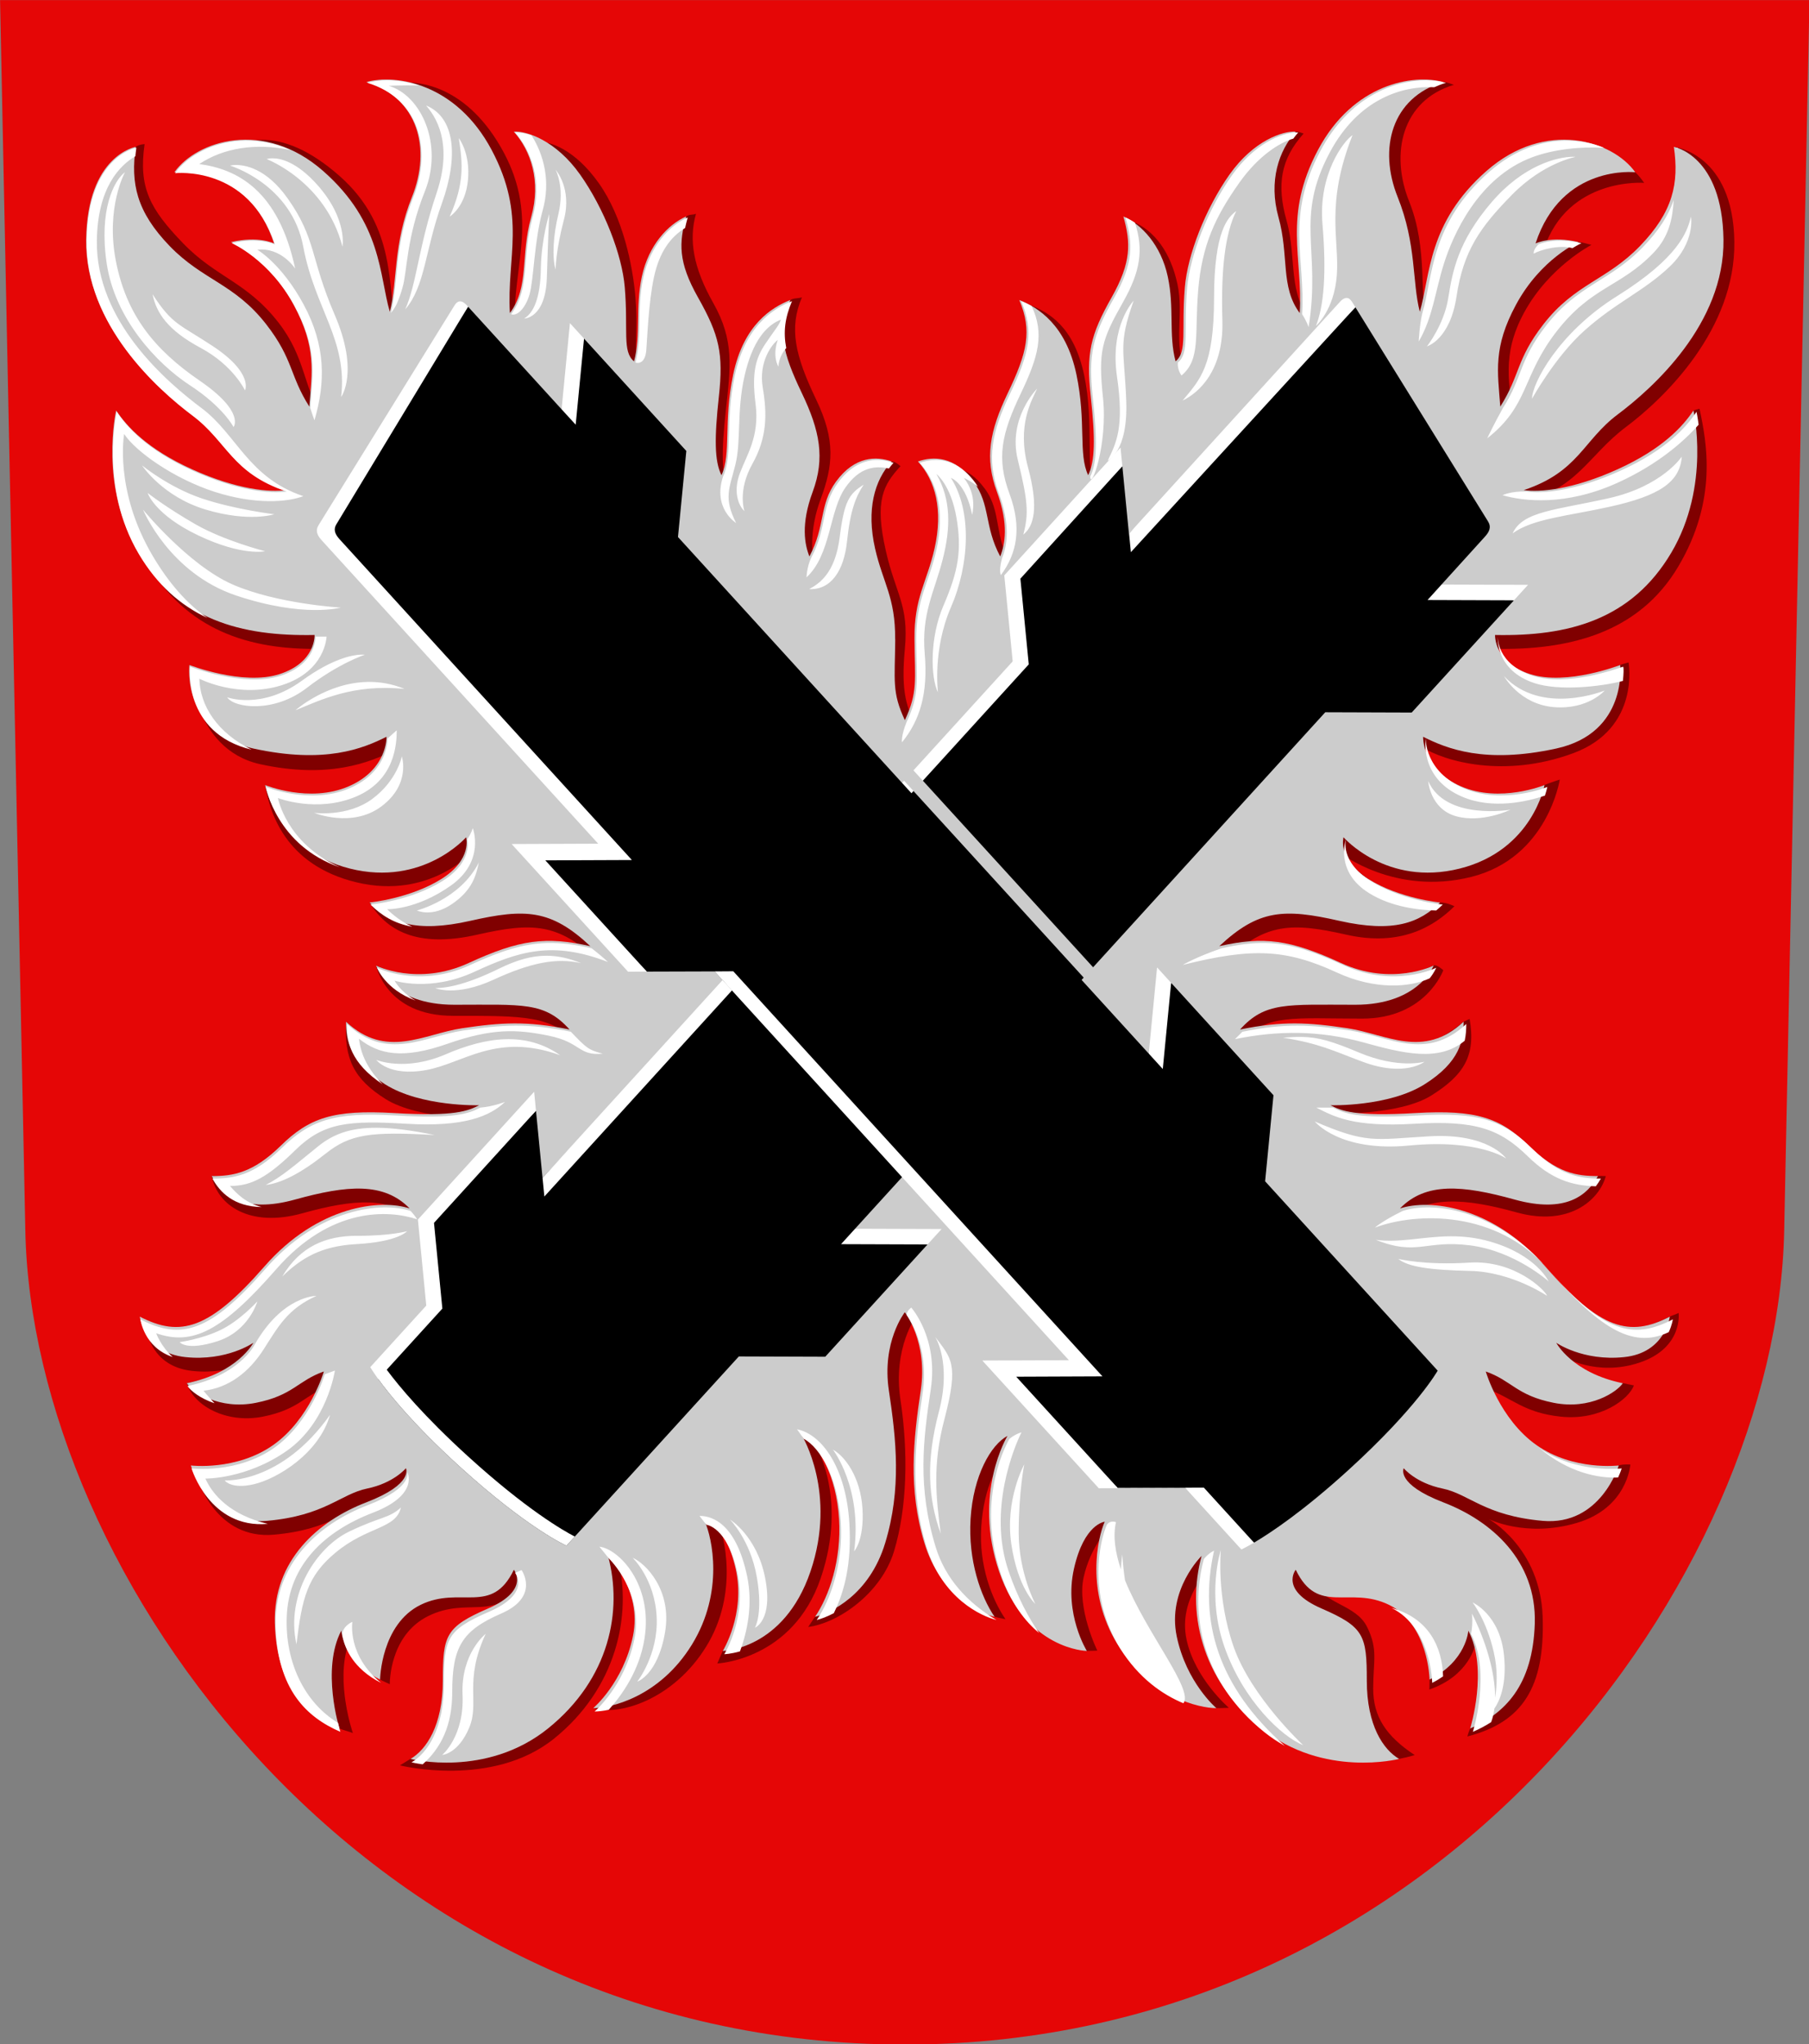 <?xml version="1.0" encoding="UTF-8" standalone="no"?>
<svg xmlns:dc="http://purl.org/dc/elements/1.1/" xmlns:cc="http://creativecommons.org/ns#" xmlns:rdf="http://www.w3.org/1999/02/22-rdf-syntax-ns#" xmlns:svg="http://www.w3.org/2000/svg" xmlns="http://www.w3.org/2000/svg" xmlns:sodipodi="http://sodipodi.sourceforge.net/DTD/sodipodi-0.dtd" xmlns:inkscape="http://www.inkscape.org/namespaces/inkscape" width="500" height="565" viewBox="0 0 132.292 149.49" version="1.1" id="svg847" sodipodi:docname="rääkkylä.svg" inkscape:version="1.0.2 (e86c870879, 2021-01-15, custom)">
  <rect x="0" y="0" width="132.292" height="149.49" fill="#808080" stroke="none"/>
  <defs id="defs841"></defs>
  <g inkscape:label="Layer 1" inkscape:groupmode="layer" id="layer1" transform="translate(-20.379,-31.671)">
    <g id="g1904" transform="matrix(0.962,0,0,0.962,0.779,1.21)" style="stroke-width:1.04">
      <path style="font-variation-settings:normal;opacity:1;vector-effect:none;fill:#e50606;fill-opacity:1;stroke:none;stroke-width:0.275;stroke-linecap:butt;stroke-linejoin:miter;stroke-miterlimit:4;stroke-dasharray:none;stroke-dashoffset:0;stroke-opacity:1;stop-color:#000000;stop-opacity:1" d="m 20.379,31.671 c 0,0 1.388,67.604 1.921,93.573 0.533,25.969 25.759,61.857 66.853,61.857 41.094,0 66.32,-35.887 66.853,-61.857 l 1.921,-93.573 z" id="path846" sodipodi:nodetypes="czzzcc"></path>
      <path style="font-variation-settings:normal;vector-effect:none;fill:#800000;fill-opacity:1;stroke:none;stroke-width:0.275;stroke-linecap:butt;stroke-linejoin:miter;stroke-miterlimit:4;stroke-dasharray:none;stroke-dashoffset:0;stroke-opacity:1;stop-color:#000000" d="m 120.22,56.356 c -2.041,-2.381 -1.222,-4.983 -2.044,-7.924 -0.77,-2.757 -0.432,-4.677 1.298,-6.614 -0.237,-0.081 -0.36,-0.138 -0.599,-0.146 -1.315,-0.048 -2.911,2.059 -4.509,4.319 -1.83,2.589 -3.19,6.099 -3.396,8.561 -0.274,3.277 0.489,4.833 -0.425,5.57 -1.032,-2.508 -0.147,-4.468 -0.665,-6.87 -0.518,-2.402 -1.743,-4.067 -3.395,-4.733 0.562,1.996 0.433,4.126 -1.082,6.812 -1.618,2.867 -1.945,4.247 -1.587,7.541 0.344,3.164 0.337,4.907 -0.198,5.977 -0.765,-1.624 -0.056,-4.998 -0.823,-8.646 -0.793,-3.77 -2.725,-4.799 -4.16,-5.366 0.994,2.348 0.354,4.678 -1.13,7.777 -1.366,2.853 -1.774,4.927 -0.821,7.501 0.915,2.472 1.004,3.765 0.645,4.663 -1.439,-2.282 -0.766,-4.16 -2.084,-5.953 -1.42,-1.932 -2.677,-1.644 -3.834,-1.234 1.321,1.432 1.196,3.89 0.529,6.832 -0.587,2.592 -1.555,3.717 -1.526,6.895 0.029,3.177 0.897,3.809 -0.099,5.945 -1.067,-1.646 -1.461,-2.979 -1.152,-6.296 0.309,-3.318 -0.7,-4.12 -1.456,-7.456 -0.858,-3.786 -0.198,-4.973 1.123,-6.405 -0.24,-0.216 -0.45,-0.35 -0.67,-0.357 -3.738,2.759 -3.816,5.518 -5.725,8.277 h 10e-7 c -0.359,-0.898 -0.597,-2.931 0.318,-5.402 0.953,-2.574 1.157,-4.464 -0.33,-7.571 -1.616,-3.374 -2.082,-5.437 -1.088,-7.785 -0.223,0.088 -0.618,0.04 -0.88,0.204 -1.428,0.896 -3.143,3.527 -3.813,6.712 -0.767,3.648 -0.128,6.04 -0.893,7.664 -0.535,-1.07 -0.542,-2.813 -0.198,-5.977 0.358,-3.293 0.662,-5.305 -0.956,-8.172 -1.515,-2.685 -1.876,-4.787 -1.314,-6.783 -0.225,0.098 -0.5,0.027 -0.739,0.204 -1.217,0.906 -2.411,3.614 -2.844,5.622 -0.518,2.402 0.086,4.082 -0.455,6.098 -0.914,-0.737 -0.291,-2.294 -0.565,-5.57 -0.206,-2.462 -0.953,-6.088 -2.783,-8.678 -1.83,-2.589 -3.768,-3.227 -4.74,-3.161 1.279,1.431 0.899,4.043 0.128,6.8 -0.822,2.941 -0.269,5.164 -1.757,7.149 -0.251,-4.265 1.843,-8.04 -0.835,-13.08 -2.686,-5.056 -6.583,-5.805 -8.837,-5.174 3.947,1.184 3.84,5.898 2.371,9.563 -1.453,3.625 -1.091,6.449 -1.687,8.731 -0.809,-2.747 0.119,-7.449 -4.375,-11.397 -4.515,-3.966 -7.933,-3.065 -9.617,-0.68 6.382,1.134 6.757,6.508 8.998,10.565 1.744,3.238 0.694,6.836 -0.633,8.511 -1.513,-2.378 -1.287,-4.551 -3.368,-7.231 -2.411,-3.104 -4.725,-3.413 -7.248,-6.025 -2.523,-2.613 -3.403,-4.233 -2.93,-7.541 0,0 -0.389,0.007 -0.67,0.204 -0.99,0.695 -1.852,5.722 -1.852,5.722 l 15.875,20.439 -13.196,5.457 c 3.018,5.093 7.706,6.661 13.295,6.548 0,0 0.11,2.084 -2.668,2.977 -2.778,0.893 -7.375,-1.753 -7.375,-1.753 0,0 0.198,6.416 5.391,7.549 5.192,1.133 8.334,-0.14 10.12,-1.033 0,0 0.099,2.48 -2.877,3.77 -2.977,1.29 -6.879,-1.158 -6.879,-1.158 0.322,1.933 1.434,6.09 6.978,7.408 5.572,1.325 8.83,-2.381 8.83,-2.381 0,0 0.496,1.687 -1.885,3.175 -2.381,1.488 -5.986,0.728 -5.986,0.728 1.468,2.434 4.032,3.392 8.2,2.447 4.168,-0.944 6.122,-0.878 9.112,1.928 -3.366,-0.757 -5.372,-0.506 -9.242,1.28 -3.022,1.395 -6.468,-0.465 -7.574,-0.86 0,0 0.752,3.824 5.851,3.824 5.486,10e-6 7.483,-0.026 9.39,2.092 -3.254,-0.666 -5.858,-0.226 -9.075,0.255 -3.217,0.481 -5.38,0.964 -8.448,-1.905 -0.14,2.804 0.553,4.344 3.015,5.891 2.467,1.55 7.635,1.517 7.635,1.517 -0.843,0.421 -1.799,0.869 -6.449,0.595 -4.65,-0.274 -6.476,0.369 -8.632,2.48 -2.128,2.084 -4.165,1.253 -5.783,1.253 0.433,2.252 2.918,3.936 6.874,2.839 3.956,-1.097 6.75,-1.333 8.705,0.68 -2.192,-0.731 -6.982,-0.234 -11.04,4.409 -4.2,4.805 -6.396,5.404 -9.472,3.816 0,0 0.331,2.751 3.473,3.076 3.142,0.325 5.159,-1.091 5.159,-1.091 0,0 -1.72,1.224 -5.589,2.017 0.5,1.697 2.983,3.104 5.788,2.547 2.831,-0.563 3.175,-1.687 5.159,-2.381 0,0 -1.06,3.638 -3.866,5.603 -2.806,1.964 -6.244,1.543 -6.244,1.543 0,0 1.375,4.604 5.791,4.209 4.416,-0.394 5.575,-2.035 7.609,-2.456 2.035,-0.421 2.947,-1.543 2.947,-1.543 0,0 0.631,1.193 -3.017,2.596 -3.648,1.403 -7.086,4.42 -6.946,9.191 0.124,4.225 2.099,5.815 4.382,6.94 0.295,0.145 0.723,0.228 1.02,0.357 0,0 -1.333,-3.859 -0.351,-6.735 0,0 0.283,1.356 2.417,2.66 0.22,0.134 0.478,0.226 0.74,0.357 0,0 -0.07,-3.718 2.947,-5.192 3.017,-1.473 5.051,0.491 7.016,-2.456 0,0 1.263,1.543 -1.964,2.947 -3.227,1.403 -3.438,2.035 -3.438,5.472 0,2.917 -1.69,4.134 -2.985,4.905 -0.231,0.138 -0.623,0.391 -0.804,0.497 0,0 7.016,1.754 11.716,-2.035 4.701,-3.789 5.963,-9.331 4.841,-13.751 0,0 2.977,3.055 2.245,6.595 -0.732,3.54 -4.107,4.835 -4.107,4.835 1.944,0.631 6.112,-0.645 8.597,-4.695 2.465,-4.016 1.377,-8.408 0.842,-9.612 0,0 1.146,1.333 1.918,4.771 0.552,2.46 -1.045,4.169 -1.511,5.186 -0.185,0.404 -0.413,0.959 -0.413,0.959 0,0 5.731,-0.252 7.856,-6.48 2.125,-6.228 -0.483,-10.313 -0.483,-10.313 1.254,0.662 2.208,3.551 2.409,6.86 0.162,2.665 -1.273,4.834 -2.353,6.378 -0.195,0.279 -0.361,0.541 -0.523,0.778 2.257,-0.284 5.546,-2.53 6.525,-5.753 1.003,-3.305 1.092,-7.523 0.491,-11.506 -0.601,-3.983 1.21,-6.384 1.21,-6.384 0,0 1.421,3.017 0.859,6.735 -0.561,3.718 -0.867,4.739 0.38,8.848 0.974,3.209 3.231,6.869 4.704,7.283 0.366,0.103 0.604,0.131 0.83,0.187 -1.058,-1.55 -2.021,-4.099 -1.845,-6.987 0.185,-3.038 1.272,-5.231 2.526,-5.893 0,0 -0.374,5.598 0.609,8.478 0.983,2.88 3.462,6.809 4.896,6.811 0.442,5.8e-4 0.793,-0.023 0.793,-0.023 0,0 -1.569,-3.204 -1.035,-5.584 0.534,-2.379 1.918,-3.718 1.918,-3.718 -0.535,1.204 -0.5,4.193 1.964,8.209 2.049,3.338 4.444,5.409 6.206,5.466 0.375,0.012 0.732,-0.023 0.95,-0.023 0,0 -2.604,-2.222 -3.227,-5.233 -0.623,-3.011 1.684,-5.262 1.684,-5.262 -1.123,4.139 0.561,8.489 5.262,12.278 3.392,2.734 7.306,2.46 9.223,2.099 0.74,-0.14 1.183,-0.288 1.183,-0.288 -2.185,-1.446 -3.155,-2.934 -3.155,-5.049 0,-2.115 0.387,-2.979 -0.465,-4.693 -0.851,-1.714 -3.167,-1.68 -4.296,-3.542 l 7.036,0.781 c 2.294,1.12 2.012,5.61 2.012,6.758 -5e-5,0.361 -0.017,0.761 -0.017,0.761 3.054,-1.056 3.492,-3.421 3.492,-3.421 1.249,2.384 0.103,5.28 -0.389,6.378 -0.116,0.259 -0.215,0.612 -0.215,0.612 4.183,-1.073 5.904,-3.727 5.725,-9.095 -0.176,-5.301 -4.11,-7.437 -4.11,-7.437 0,0 2.827,1.438 6.698,0.3 3.871,-1.138 4.077,-4.439 4.077,-4.439 0,0 -0.489,-0.048 -0.88,0.064 -1.19,0.342 -3.602,0.994 -5.715,-0.485 -2.806,-1.964 -4.362,-5.355 -4.362,-5.355 1.984,0.695 2.798,1.827 5.655,2.133 3.024,0.324 5.193,-1.332 5.573,-2.373 l -0.844,-0.174 c -3.135,-0.159 -4.531,-2.017 -4.531,-2.017 0,0 2.534,1.549 5.791,0.46 3.34,-1.116 2.982,-3.777 2.982,-3.777 -0.196,0.101 -0.479,0.182 -0.669,0.275 -2.802,1.367 -5.01,1.741 -8.943,-2.758 -4.059,-4.643 -9.409,-5.21 -11.602,-4.479 1.955,-2.013 4.96,-1.778 8.916,-0.68 3.956,1.097 6.263,-0.932 6.766,-2.763 -0.163,0 -0.437,-0.019 -0.6,-0.006 -1.453,0.115 -2.811,0.621 -4.724,-1.253 -2.156,-2.111 -3.982,-2.754 -8.632,-2.48 -4.65,0.274 -6.098,-0.595 -6.94,-1.016 0,0 5.168,0.173 7.635,-1.377 2.462,-1.547 3.398,-3.011 2.906,-5.815 l -0.459,0.204 c -2.931,2.514 -5.459,1.979 -8.301,1.554 -2.952,-0.441 -5.33,-0.71 -8.584,-0.044 1.906,-2.118 3.967,-1.741 9.179,-1.741 4.844,0 6.164,-3.678 6.164,-3.678 0,0 -0.478,-0.455 -0.74,-0.357 -0.968,0.364 -3.249,1.658 -6.515,0.86 -4.14,-1.012 -5.876,-2.038 -9.242,-1.28 2.989,-2.806 4.944,-2.872 9.112,-1.928 4.168,0.944 6.694,-0.639 8.232,-2.161 0,0 -0.547,-0.278 -1.09,-0.287 -1.034,-0.017 -2.595,0.107 -4.156,-0.868 -2.381,-1.488 -3.429,-2.894 -3.429,-2.894 0,0 4.132,3.275 9.953,1.82 5.821,-1.455 6.73,-7.402 6.73,-7.402 0,0 -0.767,0.247 -1.161,0.415 -1.228,0.525 -3.707,1.643 -5.961,0.666 -2.977,-1.29 -3.368,-3.56 -3.368,-3.56 1.716,1.103 6.286,2.413 11.523,0.472 5.106,-1.892 4.195,-6.894 4.195,-6.894 0,0 -0.415,0.107 -0.634,0.187 -1.118,0.407 -4.384,2.002 -6.706,1.256 -2.778,-0.893 -2.84,-2.479 -2.84,-2.479 5.589,0.113 10.934,-1.159 13.956,-6.251 3.019,-5.088 2.164,-9.454 1.617,-12.008 l -0.459,0.134 c -0.51,2.176 -2.041,4.075 -5.226,5.523 -3.434,1.562 -6.753,1.665 -7.938,1.488 4.366,-0.992 5.126,-3.572 8.037,-5.755 2.91,-2.183 8.331,-7.408 8.235,-14.089 -0.096,-6.681 -4.539,-7.195 -4.539,-7.195 0.397,2.778 0.414,5.972 -2.109,8.584 -2.523,2.613 -4.932,2.849 -7.342,5.953 -2.081,2.68 -1.34,3.803 -2.853,6.181 -0.206,-2.682 -0.904,-4.852 0.84,-8.09 1.892,-3.513 5.139,-5.185 5.139,-5.185 -0.346,-0.082 -0.664,-0.196 -0.976,-0.215 -1.564,-0.093 -2.646,0.562 -2.646,0.562 1.811,-5.523 7.629,-5.063 7.629,-5.063 -0.18,-0.255 -0.421,-0.578 -0.678,-0.81 -2.15,-1.946 -6.746,-2.583 -10.778,0.959 -4.494,3.947 -4.261,7.956 -5.07,10.702 -0.595,-2.282 0.117,-5.808 -1.336,-9.433 -1.469,-3.666 -0.544,-7.687 3.402,-8.872 -0.252,-0.071 -0.499,-0.203 -0.81,-0.216 -2.468,-0.108 -6.61,1.726 -8.996,6.218 z" id="path1585-2" sodipodi:nodetypes="cscsssczcsscscsscscszczsccccsscsscsscsscszcscscscscccsscsccccscscscscsczcscsczcsczsczcscsccscscsscsssccscscssscscscscsscscsscsscssscsczscscsscscsscszccsccscsczcsscscccscssczcsszcsccscscssczcsscscsscscsscsccscsscsscscsccsscscscc"></path>
      <g id="use1590" transform="matrix(-1,0,0,1,178.307,0)" style="stroke-width:1.04">
        <path style="font-variation-settings:normal;vector-effect:none;fill:#cccccc;fill-opacity:1;stroke:none;stroke-width:0.275;stroke-linecap:butt;stroke-linejoin:miter;stroke-miterlimit:4;stroke-dasharray:none;stroke-dashoffset:0;stroke-opacity:1;stop-color:#000000" d="m 89.885,80.259 c -0.029,-3.177 0.939,-4.303 1.526,-6.895 0.667,-2.942 0.058,-5.183 -1.263,-6.615 1.157,-0.41 2.8,-0.418 4.22,1.514 1.318,1.793 0.794,3.373 2.034,5.705 0.359,-0.898 0.667,-2.439 -0.248,-4.911 -0.953,-2.574 -0.545,-4.648 0.821,-7.501 1.484,-3.099 1.872,-4.735 0.878,-7.083 1.435,0.566 3.549,1.884 4.342,5.654 0.767,3.648 0.128,6.04 0.893,7.664 0.535,-1.07 0.542,-2.813 0.198,-5.977 -0.358,-3.293 -0.031,-4.674 1.587,-7.541 1.515,-2.685 1.455,-4.155 0.893,-6.152 1.371,0.595 2.855,2.162 3.373,4.564 0.518,2.402 0.054,4.433 0.595,6.449 0.914,-0.737 0.431,-2.364 0.706,-5.641 0.206,-2.462 1.566,-5.972 3.396,-8.561 1.83,-2.589 4.066,-3.326 5.038,-3.26 -1.279,1.431 -2.089,3.745 -1.319,6.502 0.822,2.941 0.128,5.305 1.617,7.289 0.251,-4.265 -1.289,-7.362 1.389,-12.402 2.686,-5.056 7.271,-5.79 9.525,-5.159 -3.947,1.184 -4.942,5.066 -3.473,8.731 1.453,3.625 1.091,6.449 1.687,8.731 0.809,-2.747 0.576,-6.755 5.07,-10.702 4.515,-3.966 9.624,-2.286 11.308,0.099 0,0 -5.595,-0.642 -7.58,5.411 0,0 1.191,-0.595 3.274,-0.099 0,0 -2.871,1.25 -4.763,4.763 -1.744,3.238 -1.397,5.057 -1.191,7.739 1.513,-2.378 1.193,-3.571 3.274,-6.251 2.411,-3.104 4.82,-3.34 7.342,-5.953 2.523,-2.613 2.977,-4.763 2.58,-7.541 0,0 3.679,0.628 3.77,7.045 0.092,6.416 -5.391,11.311 -8.037,13.295 -2.646,1.984 -2.977,4.366 -7.144,5.755 1.185,0.176 3.709,-0.026 7.144,-1.587 3.434,-1.562 4.956,-3.269 5.755,-4.465 0,0 1.331,5.722 -1.687,10.815 -3.018,5.093 -7.805,6.364 -13.395,6.251 0,0 -0.11,2.084 2.668,2.977 2.778,0.893 6.846,-0.695 6.846,-0.695 0,0 0.595,5.159 -4.862,6.35 -5.457,1.191 -8.334,0 -10.12,-0.893 0,0 -0.099,2.48 2.877,3.77 2.977,1.29 6.35,-0.099 6.35,-0.099 0,0 -0.893,4.961 -6.449,6.35 -5.556,1.389 -8.83,-2.381 -8.83,-2.381 0,0 -0.496,1.687 1.885,3.175 2.381,1.488 5.457,1.786 5.457,1.786 -1.538,1.522 -3.503,2.333 -7.671,1.389 -4.168,-0.944 -6.122,-0.878 -9.112,1.928 3.366,-0.757 5.372,-0.506 9.242,1.28 3.87,1.786 7.045,0.198 7.045,0.198 0,0 -1.109,2.977 -5.953,2.977 -5.212,1e-5 -6.852,-0.237 -8.758,1.882 3.254,-0.666 5.211,-0.537 8.163,-0.096 2.952,0.441 5.763,2.373 8.83,-0.496 0,1.401 -0.251,3.05 -2.977,4.763 -2.732,1.716 -7.144,1.587 -7.144,1.587 0.843,0.421 1.799,0.869 6.449,0.595 4.65,-0.274 6.476,0.369 8.632,2.48 2.128,2.084 3.636,2.311 5.254,2.311 -0.783,1.41 -2.389,2.878 -6.345,1.781 -3.956,-1.097 -6.75,-1.333 -8.705,0.68 2.192,-0.731 6.982,-0.234 11.04,4.409 4.2,4.805 6.396,5.404 9.472,3.816 0,0 -0.331,2.751 -3.473,3.076 -3.142,0.325 -5.159,-1.091 -5.159,-1.091 0,0 1.191,2.282 5.06,3.076 -0.429,0.644 -2.454,2.046 -5.259,1.488 -2.831,-0.563 -3.175,-1.687 -5.159,-2.381 0,0 1.06,3.638 3.866,5.603 2.806,1.964 6.244,1.543 6.244,1.543 0,0 -1.375,4.604 -5.791,4.209 -4.416,-0.394 -5.575,-2.035 -7.609,-2.456 -2.035,-0.421 -2.947,-1.543 -2.947,-1.543 0,0 -0.631,1.193 3.017,2.596 3.648,1.403 7.086,4.42 6.946,9.191 -0.14,4.771 -2.315,6.876 -4.911,7.998 0,0 1.403,-4.49 -0.14,-7.437 0,0 -0.14,2.315 -2.947,3.718 0,0 -0.07,-4.209 -3.087,-5.683 -3.017,-1.473 -5.402,0.842 -7.086,-2.666 0,0 -1.263,1.543 1.964,2.947 3.227,1.403 3.438,2.035 3.438,5.472 0,3.438 1.263,5.262 2.456,5.963 0,0 -5.753,1.473 -10.454,-2.315 -4.701,-3.789 -5.683,-8.98 -4.56,-13.12 0,0 -2.627,2.564 -1.894,6.104 0.732,3.54 3.017,5.472 3.017,5.472 -1.243,0 -5.021,-0.792 -7.507,-4.841 -2.465,-4.016 -1.517,-8.128 -0.982,-9.331 0,0 -1.567,0.14 -2.339,3.578 -0.772,3.438 0.982,6.244 0.982,6.244 0,0 -4.63,-0.07 -6.665,-6.034 -2.035,-5.963 0.631,-10.313 0.631,-10.313 -1.254,0.662 -2.605,3.005 -2.806,6.314 -0.192,3.146 0.766,5.887 1.824,7.437 -1.134,-0.284 -4.116,-1.606 -5.332,-5.613 -1.247,-4.109 -0.842,-7.858 -0.281,-11.576 0.561,-3.718 -1.21,-5.963 -1.21,-5.963 0,0 -1.771,2.245 -1.21,5.963 0.561,3.718 0.966,7.468 -0.281,11.576 -1.216,4.007 -4.198,5.329 -5.332,5.613 1.058,-1.55 2.016,-4.291 1.824,-7.437 -0.201,-3.309 -1.553,-5.652 -2.806,-6.314 0,0 2.666,4.35 0.631,10.313 -2.035,5.963 -6.665,6.034 -6.665,6.034 0,0 1.754,-2.806 0.982,-6.244 -0.772,-3.438 -2.339,-3.578 -2.339,-3.578 0.535,1.204 1.483,5.316 -0.982,9.331 -2.485,4.049 -6.264,4.841 -7.507,4.841 0,0 2.284,-1.932 3.017,-5.472 0.732,-3.54 -1.894,-6.104 -1.894,-6.104 1.123,4.139 0.14,9.331 -4.56,13.12 -4.701,3.789 -10.454,2.315 -10.454,2.315 1.193,-0.702 2.456,-2.526 2.456,-5.963 0,-3.438 0.21,-4.069 3.438,-5.472 3.227,-1.403 1.964,-2.947 1.964,-2.947 -1.684,3.508 -4.069,1.193 -7.086,2.666 -3.017,1.473 -3.087,5.683 -3.087,5.683 -2.806,-1.403 -2.947,-3.718 -2.947,-3.718 -1.543,2.947 -0.14,7.437 -0.14,7.437 -2.596,-1.123 -4.771,-3.227 -4.911,-7.998 -0.14,-4.771 3.297,-7.788 6.946,-9.191 3.648,-1.403 3.017,-2.596 3.017,-2.596 0,0 -0.912,1.123 -2.947,1.543 -2.035,0.421 -3.194,2.061 -7.609,2.456 -4.416,0.394 -5.791,-4.209 -5.791,-4.209 0,0 3.438,0.421 6.244,-1.543 2.806,-1.964 3.866,-5.603 3.866,-5.603 -1.984,0.695 -2.329,1.819 -5.159,2.381 -2.805,0.557 -4.829,-0.844 -5.259,-1.488 3.87,-0.794 5.06,-3.076 5.06,-3.076 0,0 -2.017,1.416 -5.159,1.091 -3.142,-0.325 -3.473,-3.076 -3.473,-3.076 3.076,1.587 5.272,0.989 9.472,-3.816 4.059,-4.643 8.848,-5.14 11.04,-4.409 -1.955,-2.013 -4.749,-1.778 -8.705,-0.68 -3.956,1.097 -5.562,-0.371 -6.345,-1.781 1.618,0 3.126,-0.227 5.254,-2.311 2.156,-2.111 3.982,-2.754 8.632,-2.48 4.65,0.274 5.607,-0.174 6.449,-0.595 0,0 -4.412,0.129 -7.144,-1.587 -2.726,-1.713 -2.977,-3.362 -2.977,-4.763 3.068,2.869 5.878,0.937 8.83,0.496 2.952,-0.441 4.91,-0.57 8.163,0.096 -1.906,-2.118 -3.547,-1.882 -8.758,-1.882 -4.844,0 -5.953,-2.977 -5.953,-2.977 0,0 3.175,1.587 7.045,-0.198 3.87,-1.786 5.876,-2.038 9.242,-1.28 -2.989,-2.806 -4.944,-2.872 -9.112,-1.928 -4.168,0.944 -6.133,0.133 -7.671,-1.389 0,0 3.076,-0.298 5.457,-1.786 2.381,-1.488 1.885,-3.175 1.885,-3.175 0,0 -3.274,3.77 -8.83,2.381 -5.556,-1.389 -6.449,-6.35 -6.449,-6.35 0,0 3.373,1.389 6.35,0.099 2.977,-1.29 2.877,-3.77 2.877,-3.77 -1.786,0.893 -4.663,2.084 -10.12,0.893 -5.457,-1.191 -4.862,-6.35 -4.862,-6.35 0,0 4.068,1.587 6.846,0.695 2.778,-0.893 2.668,-2.977 2.668,-2.977 -5.589,0.113 -10.376,-1.158 -13.395,-6.251 -3.018,-5.093 -1.687,-10.815 -1.687,-10.815 0.799,1.196 2.32,2.903 5.755,4.465 3.434,1.562 5.959,1.764 7.144,1.587 -4.167,-1.389 -4.498,-3.77 -7.144,-5.755 -2.646,-1.984 -8.128,-6.879 -8.037,-13.295 0.092,-6.416 3.77,-7.045 3.77,-7.045 -0.397,2.778 0.057,4.928 2.58,7.541 2.523,2.613 4.932,2.849 7.342,5.953 2.081,2.68 1.761,3.873 3.274,6.251 0.206,-2.682 0.553,-4.502 -1.191,-7.739 -1.892,-3.513 -4.763,-4.763 -4.763,-4.763 2.084,-0.496 3.274,0.099 3.274,0.099 -1.984,-6.052 -7.58,-5.411 -7.58,-5.411 1.684,-2.385 6.793,-4.065 11.308,-0.099 4.494,3.947 4.261,7.956 5.07,10.702 0.595,-2.282 0.234,-5.106 1.687,-8.731 1.469,-3.666 0.474,-7.547 -3.473,-8.731 2.254,-0.631 6.839,0.103 9.525,5.159 2.678,5.04 1.138,8.138 1.389,12.402 1.488,-1.984 0.795,-4.348 1.617,-7.289 0.77,-2.757 -0.04,-5.072 -1.319,-6.502 0.972,-0.065 3.208,0.671 5.038,3.26 1.83,2.589 3.19,6.099 3.396,8.561 0.274,3.277 -0.208,4.903 0.706,5.641 0.541,-2.017 0.077,-4.047 0.595,-6.449 0.518,-2.402 2.002,-3.969 3.373,-4.564 -0.562,1.996 -0.622,3.466 0.893,6.152 1.618,2.867 1.945,4.247 1.587,7.541 -0.344,3.164 -0.337,4.907 0.198,5.977 0.765,-1.624 0.126,-4.015 0.893,-7.664 0.793,-3.77 2.907,-5.088 4.342,-5.654 -0.994,2.348 -0.606,3.984 0.878,7.083 1.366,2.853 1.774,4.927 0.821,7.501 -0.915,2.472 -0.607,4.013 -0.248,4.911 1.24,-2.332 0.716,-3.912 2.034,-5.705 1.42,-1.932 3.063,-1.924 4.22,-1.514 -1.321,1.432 -1.93,3.674 -1.263,6.615 0.587,2.592 1.555,3.717 1.526,6.895 -0.029,3.177 -0.266,4.019 0.731,6.156 0.997,-2.137 0.759,-2.979 0.731,-6.156 z" id="path1585" sodipodi:nodetypes="zscscsscscssczcszcscscscscccscsscssczcscscscscscsczcscsczcsczsczcscsccscscsscsscccscsscscscscscscscsscsscscscscscscscsscscccsscsscscsccscsczcszcsczcscsczcscscscscscsczcsscsscscccscscscsczsczcsscscsscscszcz"></path>
        <path id="path1834" style="font-variation-settings:normal;vector-effect:none;fill:#ffffff;fill-opacity:1;stroke:none;stroke-width:0.52;stroke-linecap:butt;stroke-linejoin:miter;stroke-miterlimit:4;stroke-dasharray:none;stroke-dashoffset:0;stroke-opacity:1;stop-color:#000000" d="m 187.865,142.525 c -2.111,0.011 -4.018,0.277 -5.615,0.725 14.916,4.476 18.677,19.146 13.125,33 -5.49,13.7 -4.125,24.375 -6.375,33 1.268,-1.456 2.009,-2.771 3.355,-7.268 1.347,-4.497 1.033,-14.194 6.4,-27.588 5.367,-13.394 -0.974,-27.478 -10.342,-30.289 0,0 3.553,-0.172 8.674,-0.107 -3.269,-1.052 -6.426,-1.487 -9.223,-1.473 z m 298.186,0 c -9.149,-0.046 -22.134,4.697 -30.383,20.225 -10.12,19.049 -4.302,30.756 -5.25,46.875 1.372,2.14 1.855,3.713 1.855,3.713 3.607,-22.322 -4.075,-31.007 6.045,-50.057 8.255,-15.537 20.97,-19.228 30.002,-18.768 1.048,-0.481 2.159,-0.907 3.348,-1.264 -1.597,-0.447 -3.506,-0.714 -5.617,-0.725 z M 199.125,149.75 c 0.75,1.125 8.572,8.607 3,25.125 -5.177,15.345 -5.689,25.926 -9,33.375 5.777,-6.739 5.643,-16.896 10.5,-30.375 4.866,-13.503 3.75,-24.75 -4.5,-28.125 z m 26.244,7.74 c -0.265,-0.009 -0.514,-0.006 -0.744,0.01 4.832,5.407 7.896,14.156 4.984,24.576 -3.106,11.116 -0.484,20.049 -6.109,27.549 1.549,0.685 4.061,-1.45 5.289,-5.703 1.228,-4.253 1.312,-15.299 3.77,-24.096 2.361,-8.448 0.248,-16.061 -3.211,-21.521 -1.54,-0.525 -2.9,-0.777 -3.979,-0.814 z m 223.18,0 c -3.981,0.138 -11.813,3.157 -18.297,12.332 -6.916,9.786 -12.055,23.053 -12.834,32.359 -1.036,12.384 0.787,18.533 -2.668,21.318 -0.166,2.134 1.061,3.713 1.061,3.713 5.576,-4.642 3.714,-11.657 4.789,-24.502 1.075,-12.845 4.857,-20.979 11.773,-30.766 5.394,-7.632 11.389,-11.479 15.514,-12.689 0.449,-0.615 0.916,-1.207 1.406,-1.756 -0.23,-0.015 -0.479,-0.019 -0.744,-0.01 z M 464.875,158.25 c -2.619,1.746 -9.825,11.3 -8.625,25.5 1.204,14.244 0.375,23.625 -1.875,29.25 0,0 5.25,-4.5 6,-14.625 0.75,-10.125 -3.375,-20.25 4.5,-40.125 z M 208.5,159.125 c 1.119,7.272 1.649,12.969 -2.625,22.5 0,0 4.522,-2.689 5.25,-10.5 0.723,-7.754 -2.625,-12 -2.625,-12 z m -61.074,0.691 c -9.068,0.061 -16.744,4.288 -20.324,9.359 0,0 21.148,-2.426 28.648,20.449 0,0 -4.5,-2.25 -12.375,-0.375 0,0 10.85,4.723 18,18 6.59,12.236 5.28,19.112 4.5,29.25 0.251,0.868 0.917,2.71 1.213,3.572 3.204,-10.938 3.244,-21.44 -3.088,-33.197 -6.331,-11.757 -13.312,-15.75 -13.312,-15.75 6.938,-0.75 10.875,5.438 10.875,5.438 -4.822,-22.632 -16.752,-28.555 -27.523,-30.012 6.975,-4.65 16.313,-6.109 26.137,-4.02 -4.368,-1.934 -8.697,-2.742 -12.75,-2.715 z m 379.066,0 c -7.053,-0.047 -14.948,2.427 -22.414,8.984 -16.985,14.92 -16.104,30.068 -19.16,40.449 -0.817,3.236 -1.061,8.221 -1.061,8.221 4.047,-6.914 4.713,-14.349 7.225,-22.322 2.512,-7.973 9.713,-24.781 25.459,-30.59 6.124,-2.259 13.776,-3.062 20.514,-2.668 -3.136,-1.269 -6.721,-2.049 -10.562,-2.074 z M 116,161.875 c 0,0 -13.904,2.375 -14.25,26.625 -0.347,24.25 20.375,42.75 30.375,50.25 10,7.5 11.25,16.5 27,21.75 -4.478,0.666 -14.02,-0.098 -27,-6 -12.98,-5.902 -18.73,-12.355 -21.75,-16.875 0,0 -5.032,21.625 6.375,40.875 5.253,8.865 11.928,14.66 19.66,18.297 -5.938,-4.111 -11.142,-10.101 -15.684,-17.766 -11.18,-18.866 -8.23,-35.043 -8.23,-35.043 3.285,5.05 14.36,12.875 25.992,16.611 11.632,3.736 20.932,2.954 25.41,1.227 -15.75,-5.25 -19.121,-17.697 -29.121,-25.197 -10,-7.5 -30.444,-24.879 -30.111,-48.129 0.219,-15.317 6.666,-21.636 11.049,-24.184 0.076,-0.802 0.167,-1.612 0.285,-2.441 z m 441.918,0 c 0.031,0.217 0.052,0.426 0.08,0.641 0.039,-0.195 0.096,-0.391 0.139,-0.586 -0.056,-0.012 -0.219,-0.055 -0.219,-0.055 z m -29.822,2.594 c -4.457,0.034 -14.177,2.383 -23.311,13.016 -9.743,11.341 -11.242,19.947 -12.463,27.576 -1.221,7.629 -6.098,13.789 -6.098,13.789 0,0 6.611,-1.834 8.484,-14.318 1.976,-13.163 6.834,-19.917 15.91,-29.168 9.076,-9.251 18.297,-10.873 18.297,-10.873 -0.249,-0.017 -0.523,-0.024 -0.82,-0.021 z m -373.066,0.432 c -1.069,0.005 -1.654,0.225 -1.654,0.225 0,0 16.875,6.375 21.75,25.125 0,0 1.5,-7.875 -7.125,-17.625 -5.93,-6.703 -10.619,-7.735 -12.971,-7.725 z m -10.736,1.93 C 143.391,166.859 142.875,167 142.875,167 c 0,0 17.625,5.25 21,23.25 3.375,18 12.75,26.625 10.875,43.125 0,0 5.25,-7.125 -1.875,-23.625 -7.049,-16.323 -5.25,-21.75 -13.5,-33.375 -6.187,-8.719 -12.375,-9.633 -15.082,-9.545 z m 91.969,1.373 c 0,10e-6 2.683,4.885 0.795,12.729 -1.433,5.951 -1.873,12.164 -0.795,15.91 0,0 2.1e-4,-5.305 2.387,-14.32 2.386,-9.016 -2.387,-14.318 -2.387,-14.318 z M 112.75,168.875 c -3.162,2.371 -7.551,10.819 -5.25,26.25 2.339,15.688 14.238,28.617 23.863,34.895 C 140.988,236.297 143.875,242 143.875,242 c 0,0 3.42,-4.299 -9.705,-13.299 -13.125,-9 -21.045,-18.951 -24.045,-34.326 -3,-15.375 2.625,-25.5 2.625,-25.5 z m 444.254,7.984 c -1.479,4.406 -4.242,8.758 -8.836,13.516 -9.534,9.875 -18.639,10.768 -27.75,22.5 -7.866,10.128 -6.656,14.637 -12.375,23.625 -2.436,4.328 -4.547,8.748 -4.547,8.748 12.094,-9.459 9.88,-17.755 19.922,-30.686 10.041,-12.93 18.216,-12.625 27.75,-22.5 4.49,-4.65 5.517,-9.809 5.836,-15.203 z m -125.492,3.188 c -2.286,1.715 -6.341,5.415 -6.363,24.926 -0.023,19.684 -3.977,23.335 -9.016,29.434 4.661,-2.264 11.84,-8.596 11.402,-23.07 -0.437,-14.474 0.795,-24.925 3.977,-31.289 z M 234.439,180.875 c 0,0 -2.268,7.151 -2.406,15.686 -0.138,8.534 -2.122,12.718 -4.783,14.314 0,0 6.139,0.015 6.504,-11.734 0.373,-12.04 0.686,-18.266 0.686,-18.266 z m 327.533,0.764 c -1.061,4.243 -3.396,11.681 -21.213,22.803 -16.852,10.519 -24.395,25.107 -24.395,29.434 0,0 6.653,-12.093 15.113,-19.621 9.145,-8.137 16.994,-11.239 24.396,-18.297 7.402,-7.058 6.098,-14.318 6.098,-14.318 z M 274.168,181.875 c -5.182,2.25 -10.791,8.17 -12.75,17.25 -1.959,9.08 -0.205,16.753 -2.25,24.375 1.44,0.44 2.84,-0.474 3.107,-3.451 0.267,-2.978 0.606,-13.625 2.201,-21.02 1.533,-7.107 4.571,-11.4 8.938,-14.139 0.21,-0.979 0.462,-1.978 0.754,-3.016 z m 125.582,0 c 2.124,7.545 2.353,13.102 -3.375,23.25 -6.116,10.835 -7.353,16.053 -6,28.5 1.299,11.958 1.272,18.547 -0.75,22.592 0.175,4.057 5.07,-9.213 3.666,-22.592 -1.412,-13.455 -0.379,-16.604 5.736,-27.439 5.069,-8.981 5.907,-15.088 3.438,-22.805 -0.903,-0.609 -1.816,-1.115 -2.715,-1.506 z m 124.432,6.631 c -3.888,0.055 -6.014,1.119 -6.014,1.119 -1.623,1.711 -1.312,2.625 -1.312,2.625 2,-1.125 7.215,-2.578 11.115,-1.578 1.539,-0.938 2.572,-1.422 2.572,-1.422 -2.461,-0.586 -4.594,-0.769 -6.361,-0.744 z m -403.531,15.406 c 1.082,5.41 4.404,10.349 13.789,15.379 9.38,5.027 12.727,12.197 12.727,12.197 0,0 2.539,-4.92 -9.279,-12.727 -9.562,-6.316 -11.544,-6.052 -17.236,-14.85 z m 281.428,1.855 c 0,0 -6.902,7.145 -4.773,21.744 2.149,14.737 -0.264,19.093 -2.65,24.131 0,0 5.872,-2.448 5.303,-17.236 -0.569,-14.789 -2.387,-15.911 2.121,-28.639 z m -98,0.113 c -5.425,2.141 -13.414,7.12 -16.41,21.369 -2.9,13.789 -0.482,22.828 -3.375,28.967 -3.02,9.153 3.75,13.312 3.75,13.312 -3.642,-7.236 -1.936,-9.854 -0.223,-16.652 1.713,-6.798 0.345,-15.269 2.609,-25.395 2.264,-10.126 6.263,-14.64 10.465,-16.299 -0.362,1.449 -2.014,3.267 -4.457,6.941 -2.651,3.987 -4.006,7.938 -2.812,17.25 1.194,9.312 -2.521,14.582 -4.5,19.875 -1.979,5.293 -0.422,9.282 1.312,10.875 0,0 -2.062,-5.812 2.25,-13.5 4.313,-7.688 4.256,-14.458 3,-21.938 -1.244,-7.411 2.659,-12.447 4.312,-13.688 0,0 -1.688,4.312 0.188,7.688 0,0 0.01,-2.894 2.242,-5.338 -0.886,-4.578 -0.402,-8.625 1.648,-13.469 z m 65.762,0 c 3.756,8.873 2.289,15.058 -3.318,26.77 -5.163,10.783 -6.704,18.623 -3.104,28.35 3.458,9.342 2.295,15.168 0.938,18.562 -1.041,3.687 -0.357,4.916 -0.357,4.916 4.598,-6.191 6.075,-13.589 2.469,-23.33 -3.754,-10.142 -2.379,-17.035 3.236,-28.762 5.008,-10.46 6.905,-17.137 3.09,-25.129 -1.033,-0.559 -2.031,-1.013 -2.953,-1.377 z m 4.572,25.078 c 0,0 -8.485,8.486 -5.568,20.418 2.917,11.932 3.183,15.38 1.592,21.479 2.933,-2.347 4.55,-7.403 1.326,-19.357 -3.224,-11.954 1.059,-19.092 2.65,-22.539 z m 189.131,6.666 c -3.02,4.52 -8.77,10.973 -21.75,16.875 -12.98,5.902 -22.522,6.666 -27,6 -4.506,-0.164 -6.895,1.061 -6.895,1.061 6.069,1.727 18.117,3.198 33.098,-3.613 11.391,-5.18 18.887,-11.768 23.156,-16.617 -0.294,-2.342 -0.609,-3.705 -0.609,-3.705 z m -4.221,12.867 c 0,0 -5.57,8.486 -20.949,11.934 -15.38,3.447 -24.659,3.712 -27.576,10.076 5.851,-4.255 15.843,-4.952 28.107,-7.691 14.027,-3.134 19.888,-7.034 20.418,-14.318 z m -230.678,0.957 c -3.616,-0.023 -7.704,1.531 -11.395,6.551 -4.981,6.776 -3,12.75 -7.688,21.562 -1.252,2.639 -1.326,5.568 -1.326,5.568 7.009,-6.466 6.487,-19.007 11.121,-25.709 4.131,-5.975 8.63,-6.385 12.506,-5.516 0.422,-0.567 0.863,-1.115 1.336,-1.627 -1.366,-0.484 -2.911,-0.82 -4.555,-0.83 z m 16.629,0 c -1.643,0.01 -3.19,0.346 -4.557,0.83 4.993,5.413 7.293,13.886 4.773,25.004 -2.22,9.797 -5.877,14.048 -5.77,26.057 0.108,12.009 1.005,15.192 -2.762,23.268 -1.668,4.131 -1.326,5.834 -1.326,5.834 5.093,-6.22 7.519,-13.988 6.518,-25.449 -1.002,-11.461 2.789,-17.738 5.152,-26.998 2.364,-9.26 2.385,-17.264 -1.812,-24.533 0,0 4.15,3.11 5.766,12.533 1.591,9.281 0.53,15.378 -3.713,25.189 -4.028,9.316 -3.713,20.683 -1.592,24.926 0,-10e-6 -1.59,-12.197 3.713,-24.395 5.303,-12.198 6.099,-27.577 0,-37.123 0,0 4.243,1.325 6.1,10.605 0,-0.265 1.591,-5.567 -2.387,-10.605 0,0 1.907,0.801 4.041,2.516 -0.234,-0.367 -0.477,-0.736 -0.75,-1.107 -3.691,-5.02 -7.779,-6.573 -11.395,-6.551 z M 117.625,253 c 0,0 5.854,8.983 18.316,12.695 12.463,3.712 19.623,1.326 19.623,1.326 0,0 -11.138,-1.326 -20.684,-4.508 C 125.335,259.332 117.625,253 117.625,253 Z m 207.025,5.535 c -4.243,2.652 -5.594,4.787 -6.895,15.115 -1.3,10.329 -5.874,13.279 -8.75,14.85 6.099,0.265 9.947,-4.968 10.871,-13.789 0.924,-8.822 2.514,-12.786 4.773,-16.176 z m -205.414,2.387 c 0,0 1.977,6.209 14.584,12.197 12.607,5.988 19.092,4.508 19.092,4.508 0,0 -11.606,-2.958 -19.887,-7.689 -8.281,-4.732 -13.789,-9.016 -13.789,-9.016 z m -1.326,4.773 c 0,0 7.485,18.228 26.781,24.66 19.296,6.432 29.963,3.447 29.963,3.447 0,0 -18.296,-1.06 -31.023,-6.629 -12.728,-5.568 -25.721,-21.479 -25.721,-21.479 z M 167.375,302.125 c 0,0 0.418,7.875 -10.082,11.25 -10.5,3.375 -25.875,-2.625 -25.875,-2.625 0,0 -2.18,19.017 17.646,23.818 -9.848,-4.866 -14.793,-12.562 -14.996,-20.371 0,0 11.254,5.848 23.754,1.83 12.5,-4.018 12.734,-13.902 12.734,-13.902 z m 349.25,11.25 c -10.5,-3.375 -10.082,-11.25 -10.082,-11.25 0,0 -0.855,9.66 10.613,13.371 6.996,2.264 18.752,1.034 25.287,-0.66 0.206,-2.159 0.267,-3.73 0.057,-4.086 -1.931,0.611 -16.041,5.786 -25.875,2.625 z m -336.252,-6.082 c -2.337,0.099 -8.105,1.093 -16.855,7.457 -11.667,8.485 -21.477,4.773 -21.477,4.773 2.121,3.182 13.522,4.509 22.803,-2.65 9.281,-7.159 16.705,-9.547 16.705,-9.547 0,0 -0.397,-0.066 -1.176,-0.033 z m 327.949,6.176 c 0,0 4.507,8.087 14.318,8.883 9.811,0.795 14.584,-4.771 14.584,-4.771 0,0 -18.031,7.423 -28.902,-4.111 z m -325.898,1.654 c -11.86,0.182 -20.762,8.113 -20.762,8.113 7.127,-2.851 16.393,-7.619 31.289,-6.1 -3.654,-1.508 -7.207,-2.065 -10.527,-2.014 z m 8.27,13.865 -2.65,2.387 c 0,0 0.375,9.375 -10.875,14.25 -11.25,4.875 -24,-0.375 -24,-0.375 0,0 3.044,16.84 21.246,23.066 -15.462,-6.929 -17.799,-19.885 -17.799,-19.885 0,0 11.113,4.349 22.408,-0.42 11.249,-4.75 11.655,-15.254 11.67,-19.023 z M 485.875,331.375 c 0,0 -1.906,11.328 10.344,16.637 8.837,3.829 18.905,1.391 23.844,-0.268 0.499,-1.52 0.688,-2.494 0.688,-2.494 0,0 -12.75,5.25 -24,0.375 -11.25,-4.875 -10.875,-14.25 -10.875,-14.25 z m -293.719,5.119 c 0,0 -1.325,6.894 -8.484,12.197 -7.159,5.303 -16.707,3.979 -16.707,3.979 0,0 10.872,4.507 19.357,-1.857 8.485,-6.364 5.834,-14.318 5.834,-14.318 z m 294.422,7.072 c 0,0 0.53,7.955 7.955,10.076 7.425,2.121 15.645,-1.857 15.645,-1.857 0,0 -18.561,3.183 -23.6,-8.219 z m -274.07,13.502 c 0,0 -0.455,1.616 -1.59,3.182 0,0 1.875,6.375 -7.125,12 -9,5.625 -20.625,6.75 -20.625,6.75 3.156,3.124 6.802,5.444 11.986,6.352 -2.858,-1.306 -5.217,-3.048 -7.215,-5.025 0,0 8.238,0.296 18.238,-6.75 10,-7.045 6.33,-16.508 6.33,-16.508 z M 463,360.25 c 0,0 -3.406,9.197 6.594,15.447 6.52,4.075 14.483,4.906 19.279,4.998 0.647,-0.535 1.273,-1.097 1.877,-1.695 0,0 -11.625,-1.125 -20.625,-6.75 -9,-5.625 -7.125,-12 -7.125,-12 z m -248.746,6.65 c -5.303,10.607 -17.768,13.789 -17.768,13.789 0,0 4.245,2.12 10.078,-1.857 5.834,-3.977 6.894,-8.219 7.689,-11.932 z m 19.557,23.129 c -6.613,0.173 -13.002,2.127 -22.143,6.346 -14.625,6.75 -26.625,0.75 -26.625,0.75 0,0 2.324,6.221 11.047,9.41 -4.523,-2.666 -6.01,-5.697 -6.01,-5.697 0,0 10.197,3.304 22.822,-2.523 12.625,-5.827 22.286,-9.078 38.383,-2.84 -1.378,-1.294 -3.266,-2.852 -4.688,-3.938 -4.771,-1.074 -8.819,-1.612 -12.787,-1.508 z m 206.295,0 c -3.968,-0.104 -8.014,0.434 -12.785,1.508 -7.364,2.505 -11.139,4.773 -11.139,4.773 19.882,-4.984 29.588,-4.564 44.213,2.186 10.891,5.027 20.896,4.319 26.621,1.648 1.355,-1.713 1.859,-3.02 1.859,-3.02 0,0 -12,6 -26.625,-0.75 -9.141,-4.219 -15.531,-6.173 -22.145,-6.346 z m -206.451,3.648 c -4.197,-0.005 -8.503,1.188 -13.656,3.717 -8.647,4.243 -14.451,5.568 -18.295,5.568 0,0 5.894,2.581 16.705,-2.387 10.811,-4.967 18.03,-6.364 25.189,-4.773 -3.48,-1.392 -6.679,-2.121 -9.943,-2.125 z m -57.236,19.57 c 0,5.113 0.91,11.101 10.25,17.336 -4.224,-4.266 -6.291,-8.54 -6.803,-13.094 5.761,4.559 12.592,5.93 25.359,1.455 12.767,-4.475 19.869,-4.232 29.17,-2.305 9.301,1.927 8.306,5.816 15.4,5.139 -4.114,-1.092 -4.563,-1.512 -9.15,-6.293 -12.297,-2.518 -19.694,-2.031 -30.852,-0.363 -11.157,1.667 -21.78,8.97 -33.375,-1.875 z m 321.082,0 c -11.595,10.845 -22.218,3.542 -33.375,1.875 -11.157,-1.667 -18.555,-2.155 -30.852,0.363 l -2.123,2.121 c 12.297,-2.518 24.203,-2.561 36.951,0.963 11.246,3.108 21.488,5.685 28.947,-0.502 0.363,-1.673 0.451,-3.287 0.451,-4.82 z m -47.25,3.715 c -1.605,-0.026 -3.313,0.065 -5.303,0.23 10.46,1.652 14.341,3.746 22.805,6.895 12.184,4.533 17.766,0 17.766,0 0,0 -7.386,2.169 -18.826,-2.652 -7.748,-3.266 -11.628,-4.393 -16.441,-4.473 z m -228.406,0.66 c -5.535,0.166 -11.303,1.823 -17.137,4.342 -11.667,5.038 -19.887,1.592 -19.887,1.592 0,0 3.568,4.871 14.318,2.916 10.75,-1.955 20.153,-10.871 38.449,-4.242 -4.906,-3.447 -10.209,-4.773 -15.744,-4.607 z m -0.076,17.969 c 0,0 -3.223,1.324 -7.1,1.656 -3.184,1.592 -6.801,3.285 -24.375,2.25 -17.574,-1.035 -24.476,1.395 -32.625,9.375 -8.041,7.875 -13.744,8.734 -19.857,8.734 2.2,3.961 6.127,8.037 14.131,8.17 -4.535,-1.163 -7.136,-3.806 -9.092,-6.049 6.114,0 10.7,-2.397 18.795,-10.324 8.095,-7.928 15.256,-8.495 31.83,-7.52 16.574,0.976 23.893,-2.127 28.293,-6.293 z m 232.709,1.656 c 5.184,2.592 10.514,5.671 28.088,4.637 17.574,-1.035 24.53,1.448 32.625,9.375 6.612,6.475 12.477,8.376 19.469,8.566 0.551,-0.726 1.034,-1.474 1.447,-2.219 -6.114,0 -11.814,-0.859 -19.855,-8.734 -8.148,-7.98 -15.051,-10.41 -32.625,-9.375 -17.574,1.035 -21.191,-0.658 -24.375,-2.25 -2.756,-0.008 -4.773,0 -4.773,0 z m -0.426,3.986 c 0,0 7.051,8.821 27.047,6.895 19.996,-1.926 27.842,3.713 27.842,3.713 0,0 -5.047,-7.353 -22.008,-6.365 -16.063,0.935 -17.878,2.186 -32.881,-4.242 z m -269.115,1.797 c -7.495,-0.028 -12.427,1.797 -16.732,5.275 -6.889,5.566 -10.599,8.879 -15.115,11.137 4.594,-0.53 10.228,-3.447 17.236,-9.016 7.008,-5.568 12.727,-6.365 31.289,-5.305 -6.762,-1.392 -12.181,-2.075 -16.678,-2.092 z m 8.588,22.787 c 0.396,0.347 0.79,0.701 1.17,1.092 0,0 -0.401,-0.492 -1.17,-1.092 z m 1.17,1.092 c -8.286,-2.762 -26.387,-0.885 -41.727,16.664 -15.875,18.161 -24.174,20.424 -35.799,14.424 0,0 0.967,8.026 9.258,10.807 -3.426,-3.096 -4.75,-6.83 -4.75,-6.83 10.421,3.642 18.865,-0.546 34.473,-18.4 15.608,-17.855 32.114,-17.039 40.4,-14.277 0,-10e-6 -0.662,-1.101 -1.855,-2.387 z m 292.389,-1.029 c -3.102,-0.062 -5.786,0.339 -7.857,1.029 -5.851,2.872 -7.955,4.773 -7.955,4.773 12.144,-4.535 34.975,-4.951 49.682,11.891 -11.505,-13.161 -24.564,-17.508 -33.869,-17.693 z m 33.869,17.693 c 14.099,16.146 23.848,23.249 34.623,18.092 0.968,-2.039 1.176,-3.668 1.176,-3.668 -11.625,6 -19.924,3.737 -35.799,-14.424 z M 193.658,472.701 c 0,0 -4.653,1.353 -14.318,1.326 -8.994,-0.024 -16.362,3.05 -21.479,11.666 5.373,-5.154 10.914,-8.714 21.213,-9.279 12.122,-0.665 14.584,-3.713 14.584,-3.713 z m 299.316,1.467 c -7.822,0.045 -14.552,1.955 -21.422,1.008 11.911,4.755 14.17,-0.051 27.047,1.592 12.877,1.642 22.539,10.34 22.539,10.34 0,0 -3.518,-7.582 -16.707,-11.4 -4.122,-1.193 -7.902,-1.56 -11.457,-1.539 z m -14.971,6.488 c 2.831,2.265 8.809,3.176 20.684,3.447 11.874,0.272 22.008,7.158 22.008,7.158 -0.546,-1.637 -9.376,-10.363 -22.273,-9.545 -12.897,0.818 -20.418,-1.061 -20.418,-1.061 z m -310.332,10.605 c 0,0 -9.773,-0.166 -17.879,14.236 0,0 -4.5,8.625 -19.125,11.625 0.902,1.353 3.668,3.586 7.764,4.945 -1.789,-1.897 -3.17,-3.594 -3.17,-3.594 7.199,-0.831 13.031,-5.264 17.293,-11.936 4.262,-6.672 6.897,-11.565 15.117,-15.277 z m -16.971,1.592 c 0,0 -5.037,5.569 -10.605,8.221 -5.568,2.652 -11.668,3.447 -11.668,3.447 0,0 1.857,2.651 10.873,-0.266 9.016,-2.917 11.4,-11.402 11.4,-11.402 z m 187.584,1.766 c 0,0 -1.336,0.949 -1.326,2.121 0,0 6.696,8.485 4.574,22.539 -2.121,14.054 -3.653,28.224 1.061,43.752 4.597,15.145 15.866,20.143 20.152,21.215 -8.157,-4.852 -14.666,-11.749 -17.477,-21.01 -5.236,-17.251 -3.593,-30.526 -1.375,-45.223 2.218,-14.696 -5.609,-23.395 -5.609,-23.395 z m 6.871,8.398 c 0,0 4.773,7.425 1.061,21.479 -3.712,14.054 -3.181,24.661 0.531,35.002 -1.328,-10.354 -2.454,-19.558 1.061,-32.881 4.257,-16.135 1.855,-17.501 -2.652,-23.6 z m -172.197,9.67 -2.916,1.061 c 0,0 -4.005,13.751 -14.611,21.176 -10.607,7.425 -23.6,5.834 -23.6,5.834 0,0 5.198,17.4 21.887,15.91 -10.759,-2.54 -15.853,-8.347 -17.91,-12.992 0,0 11.727,0.17 23.334,-7.955 11.607,-8.125 13.816,-23.033 13.816,-23.033 z m -1.396,12.693 c -14.054,19.887 -30.23,18.826 -30.23,18.826 0,0 1.857,2.652 8.486,1.061 6.629,-1.591 18.562,-8.75 21.744,-19.887 z m 133.959,4.156 1.938,2.736 c 4.739,2.502 9.846,11.357 10.607,23.863 0.724,11.889 -2.897,22.252 -6.895,28.109 1.189,-0.297 2.924,-0.915 4.896,-1.949 3.008,-6.077 5.177,-14.179 4.465,-25.873 -0.95,-15.606 -7.726,-25.427 -15.012,-26.887 z m 64.383,0.879 c 0,0 -1.589,0.353 -3.445,1.857 0,0 -10.076,16.439 -2.387,38.979 2.78,8.147 6.841,13.374 10.895,16.74 -2.792,-4.055 -6.071,-9.899 -8.773,-17.801 C 360.2,552.668 367.878,534.469 369.904,530.416 Z m 148.582,4.508 c 8.277,6.993 16.985,8.737 22.57,8.434 0.714,-1.55 1.029,-2.6 1.029,-2.6 0,0 -12.993,1.591 -23.6,-5.834 z m -202.674,0.445 c 0,0 8.484,10.872 6.098,29.168 0,0 2.917,-3.184 2.387,-12.199 -0.53,-9.016 -5.037,-15.113 -8.484,-16.969 z m 54.889,4.242 c 0,0 -5.569,10.077 -3.713,22.805 1.856,12.728 6.895,17.234 6.895,17.234 0,0 -4.773,-8.967 -4.773,-20.418 0,-11.667 1.592,-19.621 1.592,-19.621 z m -177.086,1.941 c 0,0 2.386,4.509 -11.402,9.812 -13.789,5.303 -26.782,16.705 -26.252,34.736 0.53,18.031 8.751,25.986 18.562,30.229 0,0 -0.302,-0.997 -0.674,-2.57 -9.682,-5.86 -15.252,-17.56 -14.707,-30.576 0.619,-14.766 10.874,-24.394 24.662,-29.697 13.789,-5.303 9.811,-11.934 9.811,-11.934 z m -1.725,10.432 c -3.601,3.214 -5.646,2.476 -14.85,6.895 -9.301,4.465 -18.295,18.033 -15.113,32.352 1.577,-13.267 3.111,-19.546 11.137,-26.252 9.226,-7.708 17.378,-6.774 18.826,-12.994 z m 85.645,2.402 1.994,2.547 c 0,0 5.921,0.53 8.838,13.523 2.917,12.993 -3.713,23.6 -3.713,23.6 0,0 1.81,-0.037 4.506,-0.816 1.947,-5.297 3.817,-13.231 2.035,-21.619 -3.136,-14.769 -9.766,-17.265 -13.66,-17.234 z m 8.754,1.045 c 0,0 5.835,5.835 7.691,16.441 1.856,10.607 -0.531,14.584 -0.531,14.584 0,0 5.303,-2.121 2.916,-14.318 -2.356,-12.041 -10.076,-16.707 -10.076,-16.707 z m 109.791,0.582 c -0.53,0.006 -1.186,0.194 -1.691,0.92 -2.022,4.549 -5.603,20.089 3.713,35.266 5.391,8.783 12.386,13.501 18.262,15.936 2.968,-3.969 -10.541,-19.969 -16.76,-35.295 -0.338,-2.339 -0.618,-4.798 -0.795,-7.42 0,0 -0.245,1.69 -0.365,4.316 -1.621,-4.807 -2.357,-9.46 -1.43,-13.553 0,0 -0.404,-0.176 -0.934,-0.17 z m -147.246,7.201 2.852,3.529 c 0,0 9.928,9.691 7.16,23.07 -2.768,13.38 -11.402,20.682 -11.402,20.682 0.977,0 2.387,-0.143 4.064,-0.486 3.92,-4.354 8.787,-11.334 10.24,-20.297 2.549,-15.723 -7.427,-25.888 -12.914,-26.498 z m 178.258,0.969 c 0,0 -4.22,12.834 1.061,27.842 5.394,15.329 16.44,25.721 22.539,28.107 0,0 -14.849,-13.789 -19.887,-28.107 -5.038,-14.319 -3.713,-27.842 -3.713,-27.842 z m -1.943,0.174 c 0,0 -1.437,0.569 -2.918,2.387 -4.243,15.645 -0.53,35.267 17.236,49.586 1.959,1.579 3.967,2.904 5.988,4.033 -18.98,-16.777 -24.858,-35.642 -20.307,-56.006 z m -166.789,2.035 c 0,0 6.364,6.099 6.895,16.971 0.53,10.872 -5.568,18.561 -5.568,18.561 0,0 5.834,-1.855 7.955,-14.053 2.121,-12.198 -5.569,-19.888 -9.281,-21.479 z m -31.863,3.533 -1.857,0.797 c 0,0 4.774,5.833 -7.424,11.137 -12.198,5.303 -12.994,7.689 -12.994,20.682 0,12.993 -4.771,19.887 -9.279,22.539 0,0 1.195,0.296 3.191,0.576 5.213,-4.667 8.475,-10.995 8.475,-20.729 0,-12.993 2.857,-17.671 14.055,-22.539 11.198,-4.869 5.834,-12.463 5.834,-12.463 z m 272.811,9.283 c 0,0 3.976,5.038 6.098,14.318 1.191,5.212 0.871,9.864 0.367,12.992 0.025,-7.401 -2.767,-16.469 -6.643,-24.131 0,0 0.353,2.915 -0.266,5.834 5.834,11.137 0.531,28.107 0.531,28.107 1.815,-0.785 3.574,-1.7 5.242,-2.779 0.453,-1.199 0.757,-2.516 0.938,-3.918 1.253,-1.788 3.667,-6.488 2.748,-15.311 -1.222,-11.728 -9.016,-15.113 -9.016,-15.113 z m -23.246,1.59 c 11.402,5.568 11.666,21.479 11.666,21.479 1.164,-0.582 2.187,-1.212 3.121,-1.861 -0.254,-8.238 -3.931,-16.637 -14.787,-19.617 z m -298.09,3.977 c 0,0 -2.543,0.984 -2.918,3.447 l 0.229,1.334 c 0.599,2.639 2.81,8.671 10.908,12.721 -9.811,-7.955 -8.219,-17.502 -8.219,-17.502 z m 38.227,3.449 c 0,0 -7.159,5.568 -6.629,17.5 0.53,11.932 -5.834,17.236 -5.834,17.236 0,0 4.509,-0.265 7.691,-7.689 3.182,-7.425 -1.592,-13.258 4.771,-27.047 z" transform="matrix(-0.265,0,0,0.265,178.307,0)" sodipodi:nodetypes="scscssccsssccsccscscscscscsscssssccssccscscscccscscccsccsccccsssccsscsccscscscscscssccccccssscsscssccssscscssscscsccsscssccssccssccccscccccccscssccsccscccsscssccsccccscscsccscsccsccsccssscsscccccssccsscccscsccsccscccscscssccsccsscssccsscssssccccsscscsccscsccscsccscsccscccsccscsccssscscscsccsccsccscccsccsccsccscsccsccccscccsccsccscccscsscccsccssccsccsssscscscccssccsccsccsccscscsssccscsccsscccssccssccsscccscscsscscsccccscccsscscccscccccccscscscsscscsccccccsccscscccsscssccscscccscccscccscccsccscccscscccccccsccscsccssccssccscscccsccsccscscscscccccsccsccsccscscccscccscscccssccssccsccccccscccccccccccscsc"></path>
      </g>
      <g id="use1043" transform="matrix(-0.999,0.046,0.046,0.999,173.798,-3.9)" style="stroke-width:1.04">
        <path id="path1509" style="font-variation-settings:normal;opacity:1;vector-effect:none;fill:#000000;fill-opacity:1;stroke:none;stroke-width:1.04;stroke-linecap:butt;stroke-linejoin:miter;stroke-miterlimit:4;stroke-dasharray:none;stroke-dashoffset:0;stroke-opacity:1;stop-color:#000000;stop-opacity:1" d="m 466.869,208.727 -65.174,65.09 -1.883,-19.398 -31.588,32.037 1.867,25.404 -137.174,147.172 -1.873,-19.307 -31.602,32.08 2.4,24.742 -16.223,20.33 c 3.228,4.48 10.228,13.171 23.322,25.104 19.751,17.998 30.795,22.869 30.795,22.869 l 49.611,-54.416 24.857,0.098 29.439,-32.283 -20.838,-4.531 135.332,-148.488 24.857,0.098 29.432,-32.271 -20.83,-4.543 12.463,-13.73 c 1.294,-1.419 1.958,-2.765 0.92,-4.441 -0.801,-1.293 -19.564,-31.626 -30.08,-48.625 z" transform="matrix(-0.264,0.012,0.012,0.264,173.792,-4.167)"></path>
        <path id="path1773" style="font-variation-settings:normal;vector-effect:none;fill:#ffffff;fill-opacity:1;stroke:none;stroke-width:1.04;stroke-linecap:butt;stroke-linejoin:miter;stroke-miterlimit:4;stroke-dasharray:none;stroke-dashoffset:0;stroke-opacity:1;stop-color:#000000" d="m 464.225,206.053 c -0.438,0.035 -0.944,0.281 -1.533,0.838 l -0.65,0.703 -60.311,66.184 0.52,5.369 64.619,-70.42 c -0.055,-0.088 -0.879,-1.42 -0.896,-1.447 -0.185,-0.298 -0.39,-0.573 -0.623,-0.789 -0.318,-0.295 -0.687,-0.472 -1.125,-0.438 z m -64.932,42.998 -33.455,36.742 2.4,24.742 -135.32,148.496 0.523,5.365 139.418,-152.994 -2.393,-24.654 29.346,-32.33 z m 92.307,39.461 -4.025,4.445 24.855,0.098 4.051,-4.447 z m -261.084,145.754 -33.457,36.742 2.398,24.744 -16.125,17.699 c 0,0 0.731,1.247 2.291,3.424 l -0.002,0.002 c 3.228,4.48 10.228,13.171 23.322,25.104 19.751,17.998 30.795,22.869 30.795,22.869 l 2.395,-2.627 c -3.331,-1.728 -13.92,-7.806 -30.693,-23.09 -12.641,-11.519 -19.743,-20.061 -23.371,-24.941 5.86,-6.431 16.012,-17.574 16.012,-17.574 l -2.393,-24.652 29.357,-32.24 z m 92.293,39.451 -4.041,4.434 24.879,0.098 4.043,-4.436 z" transform="matrix(-0.264,0.012,0.012,0.264,173.792,-4.167)"></path>
        <path id="path1582" style="font-variation-settings:normal;opacity:1;vector-effect:none;fill:#cccccc;fill-opacity:1;stroke:none;stroke-width:1.04;stroke-linecap:butt;stroke-linejoin:miter;stroke-miterlimit:4;stroke-dasharray:none;stroke-dashoffset:0;stroke-opacity:1;stop-color:#000000;stop-opacity:1" d="m 337.783,339.796 -4.602,0.891 59.22,64.99 0.812,-5.05 z" transform="matrix(-0.264,0.012,0.012,0.264,173.792,-4.167)" sodipodi:nodetypes="ccccc"></path>
      </g>
      <g id="use1290" transform="rotate(2.659,86.273,95.21)" style="stroke-width:1.04">
        <path id="path1292" style="font-variation-settings:normal;opacity:1;vector-effect:none;fill:#000000;fill-opacity:1;stroke:none;stroke-width:1.04;stroke-linecap:butt;stroke-linejoin:miter;stroke-miterlimit:4;stroke-dasharray:none;stroke-dashoffset:0;stroke-opacity:1;stop-color:#000000;stop-opacity:1" d="m 867.225,633.926 c 5.439,1.137 16.562,2.848 34.166,2.848 26.722,0 38.166,-3.838 38.166,-3.838 v -73.637 l 18.439,-16.672 0.016,-43.691 -18.455,10.686 V 308.719 l 18.439,-16.672 0.016,-43.676 -18.455,10.672 -8e-5,-39.908 -75.176,19.412 -0.251,123.217 -16.819,-13.76 1.474,47.021 14.439,13.078 1.546,156.207 -17.281,-15.616 1.364,47.217 14.371,13.078 z" transform="matrix(0.187,-0.187,0.187,0.187,-162.553,191.149)" sodipodi:nodetypes="cscccccccccccccccccccc"></path>
        <path id="path1294" style="font-variation-settings:normal;opacity:1;vector-effect:none;fill:#ffffff;fill-opacity:1;stroke:none;stroke-width:1.04;stroke-linecap:butt;stroke-linejoin:miter;stroke-miterlimit:4;stroke-dasharray:none;stroke-dashoffset:0;stroke-opacity:1;stop-color:#000000;stop-opacity:1" d="m 863.225,408.104 v 151.211 l -18.457,-16.688 0.018,49.691 18.439,16.672 v 23.945 c 0,0 1.379,0.432 4,0.99 v -21.404 l -18.371,-16.609 -0.018,-43.285 18.389,16.623 V 411.697 Z m -14.439,-13.078 -0.018,-43.285 18.457,16.688 V 243.748 c -6.7e-4,-1.92 0.416,-3.363 2.312,-3.902 1.83,-0.521 65.415,-19.348 70.02,-20.711 v -0.455 c -7e-4,-2.032 -0.768,-2.592 -1.721,-2.584 -0.317,0.003 -0.655,0.069 -0.992,0.164 -1.349,0.381 -69.41,19.796 -71.307,20.336 -1.897,0.54 -2.313,1.983 -2.312,3.902 v 117.93 l -18.457,-16.688 0.018,49.691 z m 109.228,-152.67 -18.457,16.688 0.018,5.998 18.438,-16.67 z m 0,250.578 -18.457,16.688 v 6 l 18.455,-16.686 z" transform="matrix(0.187,-0.187,0.187,0.187,-162.553,191.149)" sodipodi:nodetypes="cccccccccccccccccscccssccccccccccccccc"></path>
      </g>
    </g>
  </g>
</svg>
